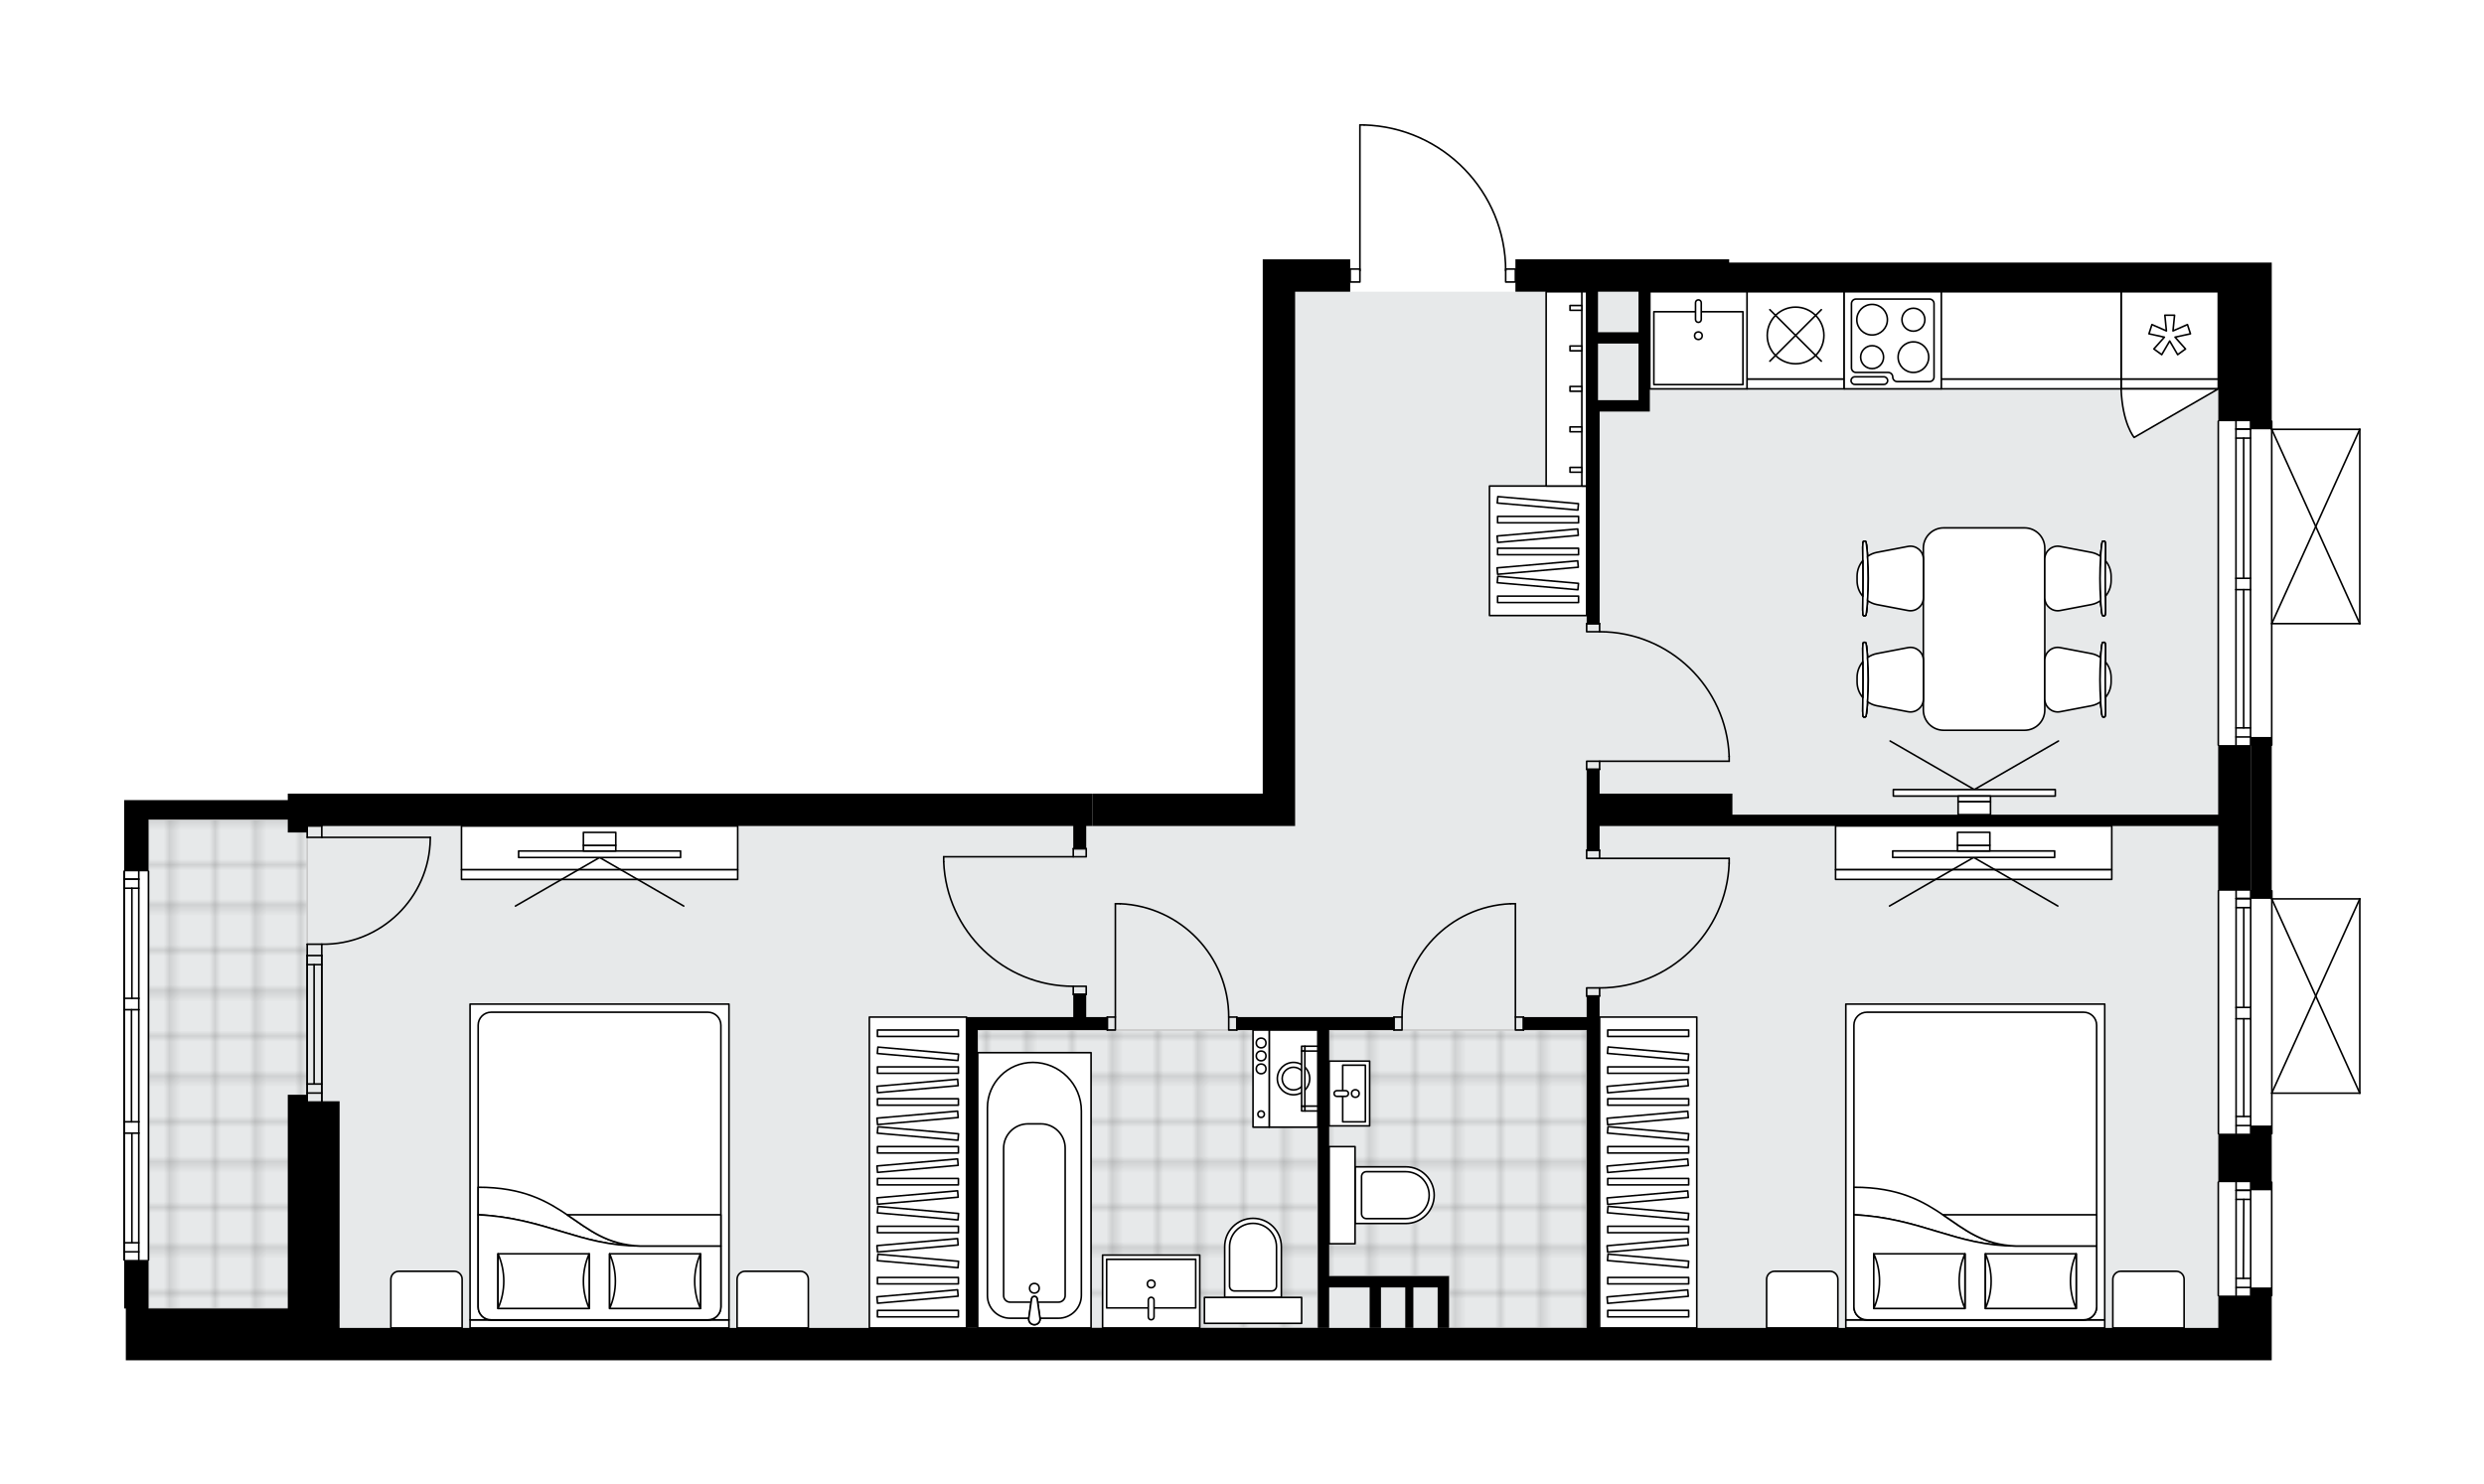 <svg xmlns="http://www.w3.org/2000/svg" xmlns:xlink="http://www.w3.org/1999/xlink" height="1195.58px" id="Layer_1" style="enable-background:new 0 0 2000 1195.58;" version="1.1" viewBox="0 0 2000 1195.58" width="2000px" x="0px" y="0px" xml:space="preserve">
<style type="text/css">
	.st0{fill:none;}
	.st1{opacity:0.25;fill:none;stroke:#070606;stroke-width:0.4;stroke-miterlimit:10;}
	.st2{fill:#FFFFFF;}
	.st3{fill:#E7E9EA;}
	.st4{fill:url(#SVGID_1_);stroke:#C8C8C8;stroke-width:1.3;stroke-miterlimit:10;}
	
		.st5{fill:url(#SVGID_00000139265530366078089470000013609507571839606689_);stroke:#C8C8C8;stroke-width:1.3;stroke-miterlimit:10;}
	
		.st6{fill:url(#SVGID_00000173125124782351134760000007138574997660409503_);stroke:#C8C8C8;stroke-width:1.3;stroke-miterlimit:10;}
	.st7{fill:none;stroke:#000000;stroke-width:1.3;stroke-linecap:round;stroke-linejoin:round;stroke-miterlimit:10;}
	.st8{fill:#FFFFFF;stroke:#000000;stroke-width:1.3;stroke-linecap:round;stroke-linejoin:round;stroke-miterlimit:10;}
	.st9{font-family:'Arial-BoldMT';}
	.st10{font-size:68.346px;}
	.st11{font-size:57.831px;}
	.st12{font-family:'ArialMT';}
	.st13{font-size:40px;}
</style>
<pattern height="14.57" id="New_Pattern_Swatch_2" patternUnits="userSpaceOnUse" style="overflow:visible;" viewBox="7.49 -22.06 14.57 14.57" width="14.57" x="0.26" y="-401.72">
	<g>
		<rect class="st0" height="14.57" width="14.57" x="7.49" y="-22.06" />
		<g>
			<rect class="st1" height="7.29" width="7.29" x="14.77" y="-7.49" />
		</g>
		<g>
			<rect class="st1" height="7.29" width="7.29" x="0.2" y="-7.49" />
		</g>
		<g>
			<rect class="st1" height="7.29" width="7.29" x="22.06" y="-14.77" />
		</g>
		<g>
			<rect class="st1" height="7.29" width="7.29" x="7.49" y="-14.77" />
			<rect class="st1" height="7.29" width="7.29" x="14.77" y="-22.06" />
		</g>
		<g>
			<rect class="st1" height="7.29" width="7.29" x="0.2" y="-22.06" />
		</g>
		<g>
			<rect class="st1" height="7.29" width="7.29" x="22.06" y="-29.35" />
		</g>
		<g>
			<rect class="st1" height="7.29" width="7.29" x="7.49" y="-29.35" />
		</g>
	</g>
</pattern>
<path class="st2" d="M1829.09,600.71v116.08c0.03-0.01,0.06-0.02,0.1-0.02c0.36,0,0.65,0.29,0.65,0.65v5.87H1900  c0,0,0,0,0.01,0c0.04,0,0.08,0.02,0.13,0.03c0.04,0.01,0.09,0.01,0.13,0.03c0,0,0,0,0.01,0c0.02,0.01,0.04,0.03,0.06,0.04  c0.05,0.03,0.1,0.06,0.14,0.1c0.03,0.03,0.04,0.06,0.07,0.1c0.02,0.04,0.05,0.07,0.07,0.11c0.02,0.04,0.02,0.09,0.03,0.14  c0.01,0.03,0.02,0.06,0.02,0.1v156.48c0,0.04-0.01,0.07-0.02,0.1c-0.01,0.05-0.01,0.1-0.03,0.14c-0.02,0.04-0.04,0.07-0.07,0.11  c-0.02,0.03-0.04,0.07-0.07,0.1c-0.04,0.04-0.09,0.07-0.14,0.1c-0.02,0.01-0.04,0.03-0.06,0.04c0,0,0,0-0.01,0  c-0.08,0.04-0.17,0.06-0.26,0.06h-70.16v31.95c0,0.36-0.29,0.65-0.65,0.65c-0.04,0-0.07-0.01-0.1-0.02v37.84c0,0,0,0,0,0  c0.36,0,0.65,0.29,0.65,0.65v91.28c0,0.36-0.29,0.65-0.65,0.65c0,0,0,0,0,0v38.47v13.04h-5.22h-11.74h-117.36h-378.16h-117.36v0  H821.11v0h0H703.75H273.43H116.95H101.3v-24.93v-0.37v-0.78v-15.65H100v-38.47c-0.36,0-0.65-0.29-0.65-0.65v-102.1v-9.13v-90.3  v-9.13v-102.3c0-0.36,0.29-0.65,0.65-0.65V644.4h3.91h15.65h63.9h48.25h0v-5.22h15.65v0h117.36h397.72h63.93h53.43h55.41v0h81.51v0  v-80.32v-53.34V313.19v-26.08v-52.16v-26.08h26.08h44.34v7.17l0,0h7.17V100.65c0-0.36,0.29-0.65,0.65-0.65h3.42c0,0,0.01,0,0.01,0  c0,0,0.01,0,0.01,0c30.86,0.91,59.71,13.62,81.21,35.77c21.05,21.68,32.84,50.12,33.33,80.27h7.2v-7.17h117.11h31.54h19.06v0h4.41  v2.61h2.79h391.01h43.03v23.47v11.74v5.22v86.72c0,0,0,0,0,0c0.36,0,0.65,0.29,0.65,0.65v5.87H1900c0,0,0.01,0,0.01,0  c0.04,0,0.08,0.02,0.13,0.03c0.04,0.01,0.09,0.01,0.12,0.03c0,0,0.01,0,0.01,0c0.03,0.01,0.05,0.04,0.08,0.06  c0.04,0.03,0.09,0.05,0.12,0.09c0.03,0.03,0.05,0.07,0.07,0.1c0.02,0.04,0.05,0.07,0.07,0.11c0.02,0.04,0.02,0.09,0.03,0.14  c0.01,0.03,0.02,0.06,0.02,0.1v156.48c0,0.03-0.01,0.07-0.02,0.1c-0.01,0.05-0.01,0.1-0.03,0.14c-0.02,0.04-0.04,0.07-0.07,0.11  c-0.02,0.04-0.04,0.07-0.07,0.1c-0.03,0.04-0.08,0.06-0.12,0.09c-0.03,0.02-0.05,0.04-0.08,0.06c0,0-0.01,0-0.01,0  c-0.07,0.03-0.15,0.04-0.23,0.05c-0.01,0-0.02,0.01-0.03,0.01c0,0,0,0,0,0h-70.26v97.15  C1829.74,600.42,1829.45,600.72,1829.09,600.71C1829.09,600.72,1829.09,600.71,1829.09,600.71z" id="background" />
<g id="floor">
	<polygon class="st3" points="1042.78,234.95 1042.78,665.26 273.43,665.26 273.43,660.05 119.56,660.05 119.56,1053.85    273.43,1053.85 273.43,1069.5 1042.78,1069.5 1074.08,1069.5 1786.06,1069.5 1786.06,234.95  " />
	<pattern id="SVGID_1_" patternTransform="matrix(4.6 0 0 4.6 25805.338 20173.736)" xlink:href="#New_Pattern_Swatch_2">
	</pattern>
	<rect class="st4" height="393.8" width="127.79" x="119.56" y="660.05" />
	
		<pattern id="SVGID_00000141420874466429109200000004960103525535431568_" patternTransform="matrix(4.6 0 0 4.6 25805.338 20173.736)" xlink:href="#New_Pattern_Swatch_2">
	</pattern>
	
		<rect height="239.93" style="fill:url(#SVGID_00000141420874466429109200000004960103525535431568_);stroke:#C8C8C8;stroke-width:1.3;stroke-miterlimit:10;" width="273.84" x="787.2" y="829.57" />
	
		<pattern id="SVGID_00000019679927136714996140000008318915499903757223_" patternTransform="matrix(4.6 0 0 4.6 25805.338 20173.736)" xlink:href="#New_Pattern_Swatch_2">
	</pattern>
	
		<polygon points="   1155.76,829.57 1111.89,829.57 1070.17,829.57 1070.17,1027.77 1166.66,1027.77 1166.66,1069.5 1277.5,1069.5 1277.5,829.57  " style="fill:url(#SVGID_00000019679927136714996140000008318915499903757223_);stroke:#C8C8C8;stroke-width:1.3;stroke-miterlimit:10;" />
	<g id="LINE_00000080897683177759850180000010022721113533821344_">
		<line class="st7" x1="1829.09" x2="1829.09" y1="339.27" y2="600.07" />
	</g>
	<g id="LINE_00000162319339588941446330000017560898942145047225_">
		<line class="st7" x1="1800.3" x2="1800.3" y1="600.07" y2="474.87" />
	</g>
	<g id="LINE_00000097487617409196579170000006987026261688759487_">
		<line class="st7" x1="1800.3" x2="1800.3" y1="465.75" y2="339.27" />
	</g>
	<g id="LINE_00000136381425161339800390000001721348785728385975_">
		<line class="st7" x1="1812.04" x2="1800.3" y1="345.55" y2="345.55" />
	</g>
	<g id="LINE_00000152234024467497310640000006173438808186705333_">
		<line class="st7" x1="1812.04" x2="1800.3" y1="593.55" y2="593.55" />
	</g>
	<g id="LINE_00000007399424602156565640000008014693215138718129_">
		<line class="st7" x1="1812.04" x2="1812.04" y1="600.07" y2="474.87" />
	</g>
	<g id="LINE_00000165211218119106928070000003310534054048028851_">
		<line class="st7" x1="1812.04" x2="1812.04" y1="465.75" y2="339.27" />
	</g>
	<g id="LINE_00000057863232895794736520000009005983911342864021_">
		<line class="st7" x1="1806.5" x2="1806.5" y1="465.75" y2="352.86" />
	</g>
	<g id="LINE_00000126314735473481990420000005667294434827038348_">
		<line class="st7" x1="1806.5" x2="1806.5" y1="586.24" y2="474.87" />
	</g>
	<g id="LINE_00000162349892803817907320000000869444494122805681_">
		<line class="st7" x1="1800.3" x2="1812.04" y1="586.24" y2="586.24" />
	</g>
	<g id="LINE_00000098904644042886100600000018281618286860697791_">
		<line class="st7" x1="1812.04" x2="1800.3" y1="345.55" y2="345.55" />
	</g>
	<g id="LINE_00000137103773233072604410000016236444999594993297_">
		<line class="st7" x1="1800.3" x2="1812.04" y1="352.86" y2="352.86" />
	</g>
	<g id="LINE_00000093179103903897532420000013811455790981179060_">
		<line class="st7" x1="1812.04" x2="1800.3" y1="474.87" y2="474.87" />
	</g>
	<g id="LINE_00000173145834276275389490000003838763089081804688_">
		<line class="st7" x1="1800.3" x2="1800.3" y1="474.87" y2="465.75" />
	</g>
	<g id="LINE_00000056395004728110155160000004178021820306347440_">
		<line class="st7" x1="1800.3" x2="1812.04" y1="465.75" y2="465.75" />
	</g>
	<g id="LINE_00000044862515537596422580000011200104229912886656_">
		<line class="st7" x1="1812.04" x2="1812.04" y1="465.75" y2="474.87" />
	</g>
	<g id="LINE_00000057111323442276653830000013912066112044615313_">
		<line class="st7" x1="1786.06" x2="1786.06" y1="600.07" y2="339.27" />
	</g>
	<g id="LINE_00000050634395281744122400000011585030389085598092_">
		<line class="st7" x1="1829.19" x2="1829.19" y1="717.42" y2="913.02" />
	</g>
	<g id="LINE_00000139271616600952863700000018350663805593758372_">
		<line class="st7" x1="1800.4" x2="1800.4" y1="913.02" y2="820.49" />
	</g>
	<g id="LINE_00000158728335085744046150000008993455050397637544_">
		<line class="st7" x1="1800.4" x2="1800.4" y1="811.36" y2="717.42" />
	</g>
	<g id="LINE_00000036219380636598293830000010470532409547694498_">
		<line class="st7" x1="1812.14" x2="1800.4" y1="723.71" y2="723.71" />
	</g>
	<g id="LINE_00000159430494576607127430000007676621102211950771_">
		<line class="st7" x1="1812.14" x2="1800.4" y1="906.5" y2="906.5" />
	</g>
	<g id="LINE_00000023263503504117901240000010274240297878035089_">
		<line class="st7" x1="1812.14" x2="1812.14" y1="913.02" y2="820.49" />
	</g>
	<g id="LINE_00000123413198612577027300000002233500211196369041_">
		<line class="st7" x1="1812.14" x2="1812.14" y1="811.36" y2="717.42" />
	</g>
	<g id="LINE_00000118382899792485287720000000980707387157100676_">
		<line class="st7" x1="1806.59" x2="1806.59" y1="811.36" y2="731.01" />
	</g>
	<g id="LINE_00000088121092827912678000000014433021679930935716_">
		<line class="st7" x1="1806.59" x2="1806.59" y1="899.2" y2="820.49" />
	</g>
	<g id="LINE_00000160185643517532000730000001818402205394959019_">
		<line class="st7" x1="1800.4" x2="1812.14" y1="899.2" y2="899.2" />
	</g>
	<g id="LINE_00000178908287874786456500000008658522000923753390_">
		<line class="st7" x1="1812.14" x2="1800.4" y1="723.71" y2="723.71" />
	</g>
	<g id="LINE_00000062167913070715231400000017763548437017237135_">
		<line class="st7" x1="1800.4" x2="1812.14" y1="731.01" y2="731.01" />
	</g>
	<g id="LINE_00000070814028418111290740000003314093637868319658_">
		<line class="st7" x1="1812.14" x2="1800.4" y1="820.49" y2="820.49" />
	</g>
	<g id="LINE_00000046304331556011875440000014753871015516601222_">
		<line class="st7" x1="1800.4" x2="1800.4" y1="820.49" y2="811.36" />
	</g>
	<g id="LINE_00000146466941205454106090000000432632889461194407_">
		<line class="st7" x1="1800.4" x2="1812.14" y1="811.36" y2="811.36" />
	</g>
	<g id="LINE_00000094603069184634925030000010627193835327177122_">
		<line class="st7" x1="1812.14" x2="1812.14" y1="811.36" y2="820.49" />
	</g>
	<g id="LINE_00000010269768460689635870000013635610387880674715_">
		<line class="st7" x1="1786.16" x2="1786.16" y1="913.02" y2="717.42" />
	</g>
	<g id="LINE_00000148637954427996863600000016540320643316567988_">
		<line class="st7" x1="1829.09" x2="1829.09" y1="952.14" y2="1043.42" />
	</g>
	<g id="LINE_00000125581225396168390540000009092208436181124496_">
		<line class="st7" x1="1800.4" x2="1800.4" y1="1043.42" y2="952.14" />
	</g>
	<g id="LINE_00000087397252763683403190000010599576566114051510_">
		<line class="st7" x1="1812.14" x2="1800.4" y1="958.66" y2="958.66" />
	</g>
	<g id="LINE_00000123408009855938908120000001345388854907055772_">
		<line class="st7" x1="1812.14" x2="1800.4" y1="1036.9" y2="1036.9" />
	</g>
	<g id="LINE_00000088113872074924827800000007920864046486995134_">
		<line class="st7" x1="1812.14" x2="1812.14" y1="1043.42" y2="952.14" />
	</g>
	<g id="LINE_00000114054997036300066250000017393427677502749319_">
		<line class="st7" x1="1806.27" x2="1806.59" y1="1029.6" y2="965.96" />
	</g>
	<g id="LINE_00000023992832057146543960000017495221241179521153_">
		<line class="st7" x1="1800.4" x2="1812.14" y1="1029.6" y2="1029.6" />
	</g>
	<g id="LINE_00000031889884300814735500000011324032000097432476_">
		<line class="st7" x1="1812.14" x2="1800.4" y1="958.66" y2="958.66" />
	</g>
	<g id="LINE_00000175324793127464289560000010228278052336328087_">
		<line class="st7" x1="1800.4" x2="1812.14" y1="965.96" y2="965.96" />
	</g>
	<g id="LINE_00000176730738629639927480000000763553731435423398_">
		<line class="st7" x1="1786.06" x2="1786.06" y1="1043.42" y2="952.14" />
	</g>
	<g id="LINE_00000132058817811337618300000006952594476457357740_">
		<line class="st7" x1="259.09" x2="259.09" y1="769.58" y2="886.94" />
	</g>
	<g id="LINE_00000045602555532245670720000004511228799227410327_">
		<line class="st7" x1="247.35" x2="247.35" y1="769.58" y2="886.94" />
	</g>
	<g id="LINE_00000057867540432382283800000004602924346725012866_">
		<line class="st7" x1="252.9" x2="252.9" y1="776.89" y2="873.03" />
	</g>
	<g id="LINE_00000171719133135578143560000011021161421169500086_">
		<line class="st7" x1="259.09" x2="247.35" y1="880.33" y2="880.33" />
	</g>
	<g id="LINE_00000058583006026644423160000008620030542059418504_">
		<line class="st7" x1="259.09" x2="247.35" y1="776.89" y2="776.89" />
	</g>
	<g id="LINE_00000055701109407175755450000001876049883185665161_">
		<line class="st7" x1="259.09" x2="259.09" y1="769.58" y2="886.94" />
	</g>
	<g id="LINE_00000072267220523959309560000005660402344066622615_">
		<line class="st7" x1="247.35" x2="247.35" y1="886.94" y2="769.58" />
	</g>
	<g id="LINE_00000044858919463078307230000009625856383758205584_">
		<line class="st7" x1="259.1" x2="247.36" y1="873.03" y2="873.03" />
	</g>
	<g id="LINE_00000002354119440947793830000010486078016713866426_">
		<line class="st7" x1="259.09" x2="247.35" y1="769.58" y2="769.58" />
	</g>
	<g id="LINE_00000160149408683079403740000014725716098855467144_">
		<line class="st7" x1="119.56" x2="119.56" y1="701.78" y2="1014.73" />
	</g>
	<g id="LINE_00000155845308862758240550000002082370813669170570_">
		<line class="st7" x1="111.74" x2="100" y1="708.06" y2="708.06" />
	</g>
	<g id="LINE_00000161590890365410380140000012919799878203386770_">
		<line class="st7" x1="111.74" x2="100" y1="1008.21" y2="1008.21" />
	</g>
	<g id="LINE_00000058554854155851563870000013094452493871905949_">
		<line class="st7" x1="106.19" x2="106.19" y1="804.07" y2="715.37" />
	</g>
	<g id="LINE_00000183971524017929742400000000402342706616386443_">
		<line class="st7" x1="106.19" x2="106.19" y1="1000.91" y2="912.63" />
	</g>
	<g id="LINE_00000145038588300368214580000010572197443262903724_">
		<line class="st7" x1="100" x2="111.74" y1="1000.91" y2="1000.91" />
	</g>
	<g id="LINE_00000056386849575420394060000012042202317981194680_">
		<line class="st7" x1="111.74" x2="100" y1="708.06" y2="708.06" />
	</g>
	<g id="LINE_00000180349852318182159120000013896104579571890359_">
		<line class="st7" x1="100" x2="111.74" y1="715.37" y2="715.37" />
	</g>
	<g id="LINE_00000036225673467673909870000010425619555411137960_">
		<line class="st7" x1="111.74" x2="100" y1="813.2" y2="813.2" />
	</g>
	<g id="LINE_00000078035739622273478300000007056942723511640451_">
		<line class="st7" x1="100" x2="100" y1="813.2" y2="804.07" />
	</g>
	<g id="LINE_00000061471194387236359030000009245207603219677065_">
		<line class="st7" x1="100" x2="111.74" y1="804.07" y2="804.07" />
	</g>
	<g id="LINE_00000008112725651416735630000005444620989505596074_">
		<line class="st7" x1="111.74" x2="111.74" y1="804.07" y2="813.2" />
	</g>
	<g id="LINE_00000053538273832580477970000016687005201869134218_">
		<line class="st7" x1="100" x2="100" y1="1014.73" y2="701.78" />
	</g>
	<g id="LINE_00000132071836433420929030000004849861978512145819_">
		<line class="st7" x1="111.74" x2="100" y1="912.63" y2="912.63" />
	</g>
	<g id="LINE_00000051367892424945239800000016019817614071565441_">
		<line class="st7" x1="100" x2="100" y1="912.63" y2="903.5" />
	</g>
	<g id="LINE_00000054963321759080764090000006506840262942035591_">
		<line class="st7" x1="100" x2="111.74" y1="903.5" y2="903.5" />
	</g>
	<g id="LINE_00000172427708935987817900000014811162038355362436_">
		<line class="st7" x1="111.74" x2="111.74" y1="903.5" y2="912.63" />
	</g>
	<g id="LINE_00000001649551884107100120000003602878877675403147_">
		<line class="st7" x1="105.87" x2="105.87" y1="903.5" y2="813.2" />
	</g>
	<g id="LWPOLYLINE_00000034770150009539912380000010698225312689089974_">
		<line class="st7" x1="111.74" x2="111.74" y1="912.63" y2="1014.73" />
	</g>
	<g id="LWPOLYLINE_00000085946356097397650700000002865947190989007746_">
		<line class="st7" x1="111.74" x2="111.74" y1="903.5" y2="813.2" />
	</g>
	<g id="LWPOLYLINE_00000148655140358636744880000005156633611817529010_">
		<line class="st7" x1="111.74" x2="111.74" y1="804.07" y2="701.78" />
	</g>
	<g id="LWPOLYLINE_00000063592687482914177260000017184223014329563781_">
		<line class="st7" x1="100" x2="100" y1="912.63" y2="1014.73" />
	</g>
	<g id="LWPOLYLINE_00000013890770593152042130000017791173895847485887_">
		<line class="st7" x1="100" x2="100" y1="903.5" y2="813.2" />
	</g>
	<g id="LWPOLYLINE_00000109729537354929851110000015177980075764889233_">
		<line class="st7" x1="100" x2="100" y1="804.07" y2="701.78" />
	</g>
	<g>
		<polygon points="119.56,701.78 119.56,660.05 119.56,660.05 231.7,660.05 231.7,660.05 231.7,670.48 247.35,670.48 247.35,665.26     348.95,665.26 348.95,665.26 778.19,665.26 778.19,665.26 864.14,665.26 864.14,683.52 874.57,683.52 874.57,665.26     879.78,665.26 879.78,639.18 762.43,639.18 762.43,639.18 364.71,639.18 364.71,639.18 247.35,639.18 247.35,639.18 231.7,639.18     231.7,644.4 231.7,644.4 231.7,644.4 119.56,644.4 103.91,644.4 100,644.4 100,701.78 103.91,701.78   " />
		<polygon points="1817.03,906.5 1812.14,906.5 1812.14,913.02 1786.06,913.02 1786.06,952.14 1812.14,952.14 1812.14,958.66     1823.87,958.66 1829.09,958.66 1829.09,906.5 1823.87,906.5   " />
		<polygon points="1812.14,1036.9 1812.14,1043.42 1786.06,1043.42 1786.06,1069.5 1694.78,1069.5 1316.62,1069.5 1287.82,1069.5     1287.93,802.18 1277.5,802.18 1277.5,819.14 1226.65,819.14 1226.65,829.57 1277.5,829.57 1277.5,1069.5 1199.26,1069.5     1199.26,1069.5 912.78,1069.5 860.91,1069.5 821.11,1069.5 703.75,1069.5 703.75,1069.5 273.43,1069.5 273.43,886.94     247.35,886.94 247.35,881.73 231.7,881.73 231.7,1053.85 119.56,1053.85 119.56,1014.73 100,1014.73 100,1053.85 101.3,1053.85     101.3,1069.5 101.3,1070.28 101.3,1070.65 101.3,1095.58 116.95,1095.58 273.43,1095.58 663.94,1095.58 663.94,1095.58     821.11,1095.58 860.91,1095.58 1199.26,1095.58 1199.26,1095.58 1316.62,1095.58 1694.78,1095.58 1812.14,1095.58     1823.87,1095.58 1829.09,1095.58 1829.09,1082.54 1829.09,1036.9 1823.87,1036.9   " />
		<polygon points="1812.14,593.55 1812.14,666.95 1812.14,723.94 1823.87,723.94 1829.09,723.94 1829.09,593.55 1823.87,593.55       " />
		<polygon points="1277.5,619.62 1277.5,639.18 1277.5,665.26 1277.5,684.82 1287.93,684.82 1287.93,665.26 1394.86,665.26     1785.96,665.26 1785.96,666.95 1785.96,717.42 1812.04,717.42 1812.04,600.07 1785.96,600.07 1785.96,656.14 1636.18,656.14     1394.86,656.14 1394.86,639.18 1287.93,639.18 1287.93,619.62   " />
		<polygon points="864.14,800.88 864.14,819.14 778.07,819.14 778.07,829.57 778.07,1069.5 787.2,1069.5 787.2,829.57     891.52,829.57 891.52,819.14 874.57,819.14 874.57,800.88   " />
		<polygon points="1122.33,829.57 1122.33,819.14 995.84,819.14 995.84,829.57 1061.04,829.57 1061.04,991.21 1061.04,1027.77     1061.04,1069.5 1070.17,1069.5 1070.17,1036.9 1102.77,1036.9 1102.77,1069.5 1111.89,1069.5 1111.89,1036.9 1131.45,1036.9     1131.45,1069.5 1137.97,1069.5 1137.97,1036.9 1157.53,1036.9 1157.53,1069.5 1166.66,1069.5 1166.66,1027.77 1157.53,1027.77     1070.17,1027.77 1070.17,829.57   " />
		<polygon points="1042.78,639.18 1042.78,639.18 1042.78,313.19 1042.78,287.11 1042.78,234.95 1087.12,234.95 1087.12,208.87     1042.78,208.87 1016.7,208.87 1016.7,234.95 1016.7,287.11 1016.7,313.19 1016.7,568.7 1016.7,639.18 879.79,639.18     879.79,665.26 1042.78,665.26   " />
		<path d="M1786.06,211.48h-393.8v-2.61h-23.47v0h-148.65v26.08h57.38v96.5v170.82h10.43V331.44h40.42v-9.13v-87.37h27.95v0h35.95v0    h393.8v104.32h26.08v3.43v3.09h11.74h5.22V251.9v-5.22v-11.74v-23.47H1786.06z M1286.63,322.32v-45.64h32.6v45.64H1286.63z     M1319.23,267.55h-32.6v-32.6h32.6V267.55z" />
	</g>
	<g id="LWPOLYLINE_00000059274006049862787830000010987628629946708917_">
		<rect class="st7" height="10.43" width="6.52" x="1220.13" y="819.14" />
	</g>
	<g id="LWPOLYLINE_00000086687328026168366820000011285570892520476308_">
		<rect class="st7" height="10.43" width="6.52" x="1122.33" y="819.14" />
	</g>
	<g id="LINE_00000085934905353909361980000018121591016126540685_">
		<line class="st7" x1="1226.65" x2="1226.65" y1="819.14" y2="829.57" />
	</g>
	<g id="LINE_00000151534383289166442920000006490154757122095279_">
		<line class="st7" x1="1122.33" x2="1122.33" y1="819.14" y2="829.57" />
	</g>
	<g id="LINE_00000078758670662929148880000010665435160570997892_">
		<line class="st7" x1="1220.13" x2="1220.13" y1="819.14" y2="727.86" />
	</g>
	<g id="ARC_00000037660792726194729860000011715574451397641602_">
		<path class="st7" d="M1128.85,819.14c0.03-48.89,38.52-89.11,87.37-91.28" />
	</g>
	<g id="LINE_00000044163162253112912100000010960729448421553080_">
		<line class="st7" x1="1220.13" x2="1216.21" y1="727.86" y2="727.86" />
	</g>
	<g id="LWPOLYLINE_00000170981102991668948400000014686634552323173514_">
		<rect class="st7" height="10.43" width="6.52" x="891.52" y="819.14" />
	</g>
	<g id="LWPOLYLINE_00000169538744943495617900000011379921244845753481_">
		<rect class="st7" height="10.43" width="6.52" x="989.32" y="819.14" />
	</g>
	<g id="LINE_00000129893533604563746390000014433751664317504954_">
		<line class="st7" x1="891.52" x2="891.52" y1="819.14" y2="829.57" />
	</g>
	<g id="LINE_00000029014676806601391080000011713300202141151119_">
		<line class="st7" x1="995.84" x2="995.84" y1="819.14" y2="829.57" />
	</g>
	<g id="LINE_00000015320742346496072990000014486803733154482825_">
		<line class="st7" x1="898.04" x2="898.04" y1="819.14" y2="727.86" />
	</g>
	<g id="ARC_00000103262781252008290290000002473661568508980103_">
		<path class="st7" d="M901.95,727.86c48.84,2.17,87.33,42.39,87.37,91.28" />
	</g>
	<g id="LINE_00000028289095444860736830000003267651717939235518_">
		<line class="st7" x1="898.04" x2="901.95" y1="727.86" y2="727.86" />
	</g>
	<g id="LWPOLYLINE_00000062888851125241235130000010527426318443809168_">
		<rect class="st7" height="6.52" width="10.43" x="864.14" y="683.52" />
	</g>
	<g id="LWPOLYLINE_00000175312402840259053030000000283974268087990920_">
		<rect class="st7" height="6.52" width="10.43" x="864.14" y="794.36" />
	</g>
	<g id="LINE_00000082362204612342995530000010287512035968477614_">
		<line class="st7" x1="864.14" x2="874.57" y1="683.52" y2="683.52" />
	</g>
	<g id="LINE_00000054256927936863559210000003715544635831275653_">
		<line class="st7" x1="864.14" x2="874.57" y1="800.88" y2="800.88" />
	</g>
	<g id="LINE_00000015346141638624227790000012698489873195871617_">
		<line class="st7" x1="864.14" x2="759.82" y1="690.04" y2="690.04" />
	</g>
	<g id="LINE_00000150786167327229009080000010748669364451669894_">
		<line class="st7" x1="759.82" x2="759.82" y1="693.95" y2="690.04" />
	</g>
	<g id="ARC_00000029033052958295027850000011440520437008614590_">
		<path class="st7" d="M864.14,794.36c-56.09-0.03-102.15-44.36-104.32-100.41" />
	</g>
	<g id="LWPOLYLINE_00000067236573104673663610000016440493120319785897_">
		<rect class="st7" height="6.52" width="10.43" x="1277.5" y="613.1" />
	</g>
	<g id="LWPOLYLINE_00000165213309400991344610000006957399082657680062_">
		<rect class="st7" height="6.52" width="10.43" x="1277.5" y="502.27" />
	</g>
	<g id="LINE_00000152258234476232054290000016112973707527541377_">
		<line class="st7" x1="1287.93" x2="1277.5" y1="619.62" y2="619.62" />
	</g>
	<g id="LINE_00000002359677881068923440000012983836954081108632_">
		<line class="st7" x1="1287.93" x2="1277.5" y1="502.27" y2="502.27" />
	</g>
	<g id="LINE_00000080169493492808638530000006294589216854799245_">
		<line class="st7" x1="1287.93" x2="1392.25" y1="613.1" y2="613.1" />
	</g>
	<g id="LINE_00000129887170813462179030000007814607584495452344_">
		<line class="st7" x1="1392.25" x2="1392.25" y1="609.19" y2="613.1" />
	</g>
	<g id="ARC_00000034065408127572656810000017014836072320681092_">
		<path class="st7" d="M1287.93,508.79c56.09,0.03,102.15,44.36,104.32,100.41" />
	</g>
	<g id="LWPOLYLINE_00000037681690011047588580000000308605713090543514_">
		<rect class="st7" height="6.52" width="10.43" x="1277.5" y="684.82" />
	</g>
	<g id="LWPOLYLINE_00000142866249940851262590000010333124142928433811_">
		<rect class="st7" height="6.52" width="10.43" x="1277.5" y="795.66" />
	</g>
	<g id="LINE_00000028291426683958524630000002378543598534989502_">
		<line class="st7" x1="1287.93" x2="1277.5" y1="684.82" y2="684.82" />
	</g>
	<g id="LINE_00000082358578249296207440000000606533045102855867_">
		<line class="st7" x1="1287.93" x2="1277.5" y1="802.18" y2="802.18" />
	</g>
	<g id="LINE_00000023267823283903349590000004781796510005817769_">
		<line class="st7" x1="1287.93" x2="1392.25" y1="691.34" y2="691.34" />
	</g>
	<g id="LINE_00000103949182903649000610000007908197378326521013_">
		<line class="st7" x1="1392.25" x2="1392.25" y1="695.26" y2="691.34" />
	</g>
	<g id="ARC_00000150085026623326652680000007017048686506702247_">
		<path class="st7" d="M1392.25,695.26c-2.17,56.05-48.23,100.38-104.32,100.41" />
	</g>
	<g id="ARC_00000026872336410734170350000009059510613811621762_">
		<path class="st7" d="M346.45,674.39c0,0.43,0,0.85-0.01,1.28c-0.71,47.54-39.82,85.49-87.36,84.78" />
	</g>
	<g id="LINE_00000158742716772312740540000003727743713965190830_">
		<line class="st7" x1="259.09" x2="346.45" y1="674.39" y2="674.39" />
	</g>
	<g id="LINE_00000012454951111436405390000009454146810296993950_">
		<line class="st7" x1="259.09" x2="259.09" y1="769.58" y2="760.46" />
	</g>
	<g id="LINE_00000107586376289959424000000016414925646901697955_">
		<line class="st7" x1="259.09" x2="247.35" y1="760.46" y2="760.46" />
	</g>
	<g id="LINE_00000093148179330345605020000011503809954293655690_">
		<line class="st7" x1="247.35" x2="247.35" y1="760.46" y2="769.58" />
	</g>
	<g id="LINE_00000062179985597255876320000007500134467504042128_">
		<line class="st7" x1="247.35" x2="247.35" y1="665.26" y2="674.39" />
	</g>
	<g id="LINE_00000111156295867191408300000003420180926815645578_">
		<line class="st7" x1="247.35" x2="259.09" y1="674.39" y2="674.39" />
	</g>
	<g id="LINE_00000026160936658575462410000000951164626459147416_">
		<line class="st7" x1="259.09" x2="259.09" y1="674.39" y2="665.26" />
	</g>
	<g id="LINE_00000023244853470629532460000000888553743879639719_">
		<line class="st7" x1="247.35" x2="259.09" y1="665.26" y2="665.26" />
	</g>
	<g id="LWPOLYLINE_00000181087508891398460190000005113270145304363415_">
		<rect class="st7" height="10.43" width="7.82" x="1212.3" y="216.69" />
	</g>
	<g id="LWPOLYLINE_00000045587670827254186850000007675443194129757375_">
		<rect class="st7" height="10.43" width="7.82" x="1087.12" y="216.69" />
	</g>
	<g id="LWPOLYLINE_00000124134200648337446380000013311057436256038830_">
		<path class="st7" d="M1098.36,100.65c63.46,1.88,113.94,53.87,113.94,117.36" />
	</g>
	<g id="LINE_00000163757557045115080340000001932148039300036996_">
		<line class="st7" x1="1094.94" x2="1094.94" y1="218.01" y2="100.65" />
	</g>
	<g id="LINE_00000107585746577310711440000003707128096847087544_">
		<line class="st7" x1="1094.94" x2="1098.36" y1="100.65" y2="100.65" />
	</g>
	<g id="LINE_00000134229260334633444320000015388942530684921987_">
		<line class="st7" x1="1900" x2="1900" y1="345.79" y2="502.27" />
	</g>
	<g id="LINE_00000101098026647847884240000006670828227379639950_">
		<line class="st7" x1="1900" x2="1829.09" y1="502.27" y2="502.27" />
	</g>
	<g id="LINE_00000039110490458011296460000003738776705161002383_">
		<line class="st7" x1="1829.09" x2="1900" y1="345.79" y2="345.79" />
	</g>
	<g id="LWPOLYLINE_00000053543255752206486780000001032758696792878773_">
		<line class="st7" x1="1829.09" x2="1900" y1="502.27" y2="345.79" />
	</g>
	<g id="LWPOLYLINE_00000052790510671399338000000001971641507372984723_">
		<line class="st7" x1="1829.09" x2="1900" y1="345.79" y2="502.27" />
	</g>
	<g id="LINE_00000176009124951593712540000012428868944181048767_">
		<line class="st7" x1="1900" x2="1900" y1="723.94" y2="880.42" />
	</g>
	<g id="LINE_00000016037539673275346390000003224640754073458312_">
		<line class="st7" x1="1900" x2="1829.09" y1="880.42" y2="880.42" />
	</g>
	<g id="LINE_00000077282445275065426820000007348647008232089519_">
		<line class="st7" x1="1829.09" x2="1900" y1="723.94" y2="723.94" />
	</g>
	<g id="LWPOLYLINE_00000014604918710543004280000016753090772874662055_">
		<line class="st7" x1="1829.09" x2="1900" y1="880.42" y2="723.94" />
	</g>
	<g id="LWPOLYLINE_00000005971801182536408240000000402639603377713332_">
		<line class="st7" x1="1829.09" x2="1900" y1="723.94" y2="880.42" />
	</g>
</g>
<g id="mebel">
	<g>
		<g>
			
				<rect class="st8" height="35.21" transform="matrix(-1 -1.009487e-10 1.009487e-10 -1 965.528 1365.737)" width="222.39" x="371.57" y="665.26" />
			
				<rect class="st8" height="7.82" transform="matrix(-1 -9.308034e-11 9.308034e-11 -1 965.528 1408.769)" width="222.39" x="371.57" y="700.47" />
		</g>
		<g>
			<g>
				<g id="LINE_00000062193658112133596000000003924603799316183725_">
					<line class="st8" x1="482.76" x2="550.52" y1="690.61" y2="729.73" />
				</g>
				<g id="LINE_00000132808878764008619010000017580355041830065338_">
					<line class="st8" x1="482.76" x2="415.01" y1="690.61" y2="729.73" />
				</g>
			</g>
			
				<rect class="st8" height="130.4" transform="matrix(4.498719e-11 -1 1 4.498719e-11 -205.234 1170.763)" width="5.22" x="480.16" y="622.8" />
			
				<rect class="st8" height="26.08" transform="matrix(-4.583374e-11 1 -1 -4.583374e-11 1165.873 200.345)" width="4.56" x="480.48" y="670.07" />
			
				<rect class="st8" height="26.08" transform="matrix(4.568441e-11 -1 1 4.568441e-11 -192.847 1158.375)" width="10.43" x="477.55" y="662.57" />
		</g>
	</g>
	<g>
		<g>
			
				<rect class="st8" height="35.21" transform="matrix(-1 -1.009571e-10 1.009571e-10 -1 3178.211 1365.673)" width="222.39" x="1477.91" y="665.23" />
			
				<rect class="st8" height="7.82" transform="matrix(-1 -9.308877e-11 9.308877e-11 -1 3178.211 1408.705)" width="222.39" x="1477.91" y="700.44" />
		</g>
		<g>
			<g>
				<g id="LINE_00000129894460035591006510000010697801329089841833_">
					<line class="st8" x1="1589.11" x2="1656.86" y1="690.57" y2="729.69" />
				</g>
				<g id="LINE_00000002383659085605756620000004311763114031485080_">
					<line class="st8" x1="1589.11" x2="1521.35" y1="690.57" y2="729.69" />
				</g>
			</g>
			
				<rect class="st8" height="130.4" transform="matrix(4.498719e-11 -1 1 4.498719e-11 901.139 2277.072)" width="5.22" x="1586.5" y="622.77" />
			
				<rect class="st8" height="26.08" transform="matrix(-4.742802e-11 1 -1 -4.742802e-11 2272.182 -906.029)" width="4.56" x="1586.82" y="670.04" />
			
				<rect class="st8" height="26.08" transform="matrix(4.498719e-11 -1 1 4.498719e-11 913.527 2264.684)" width="10.43" x="1583.89" y="662.54" />
		</g>
	</g>
	<g>
		<path class="st8" d="M1646.37,441.45v130.4c0,9-7.3,16.3-16.3,16.3h-65.17c-9,0-16.3-7.3-16.3-16.3v-130.4c0-9,7.3-16.3,16.3-16.3    h65.17C1639.07,425.15,1646.37,432.45,1646.37,441.45z" />
		<g>
			<g id="LINE_00000063616624059679570860000010542277024437779847_">
				<path class="st8" d="M1502.8,520.29c1.98,15.78,1.98,38.44,0,54.22c-0.23,1.82-0.57,2.88-0.93,2.88h-0.09h-1.29      c-0.39,0-0.7-2.04-0.7-4.56c0.27-16.91,0.27-33.95,0-50.86c0-2.52,0.31-4.56,0.7-4.56h1.29h0.09      C1502.22,517.41,1502.57,518.47,1502.8,520.29z" />
			</g>
			<g id="LINE_00000181788080953477549810000016291672123439328904_">
				<path class="st8" d="M1502.8,520.29c1.98,15.78,1.98,38.44,0,54.22c-0.23,1.82-0.57,2.88-0.93,2.88h-0.09h-1.29      c-0.39,0-0.7-2.04-0.7-4.56c0.27-16.91,0.27-33.95,0-50.86c0-2.52,0.31-4.56,0.7-4.56h1.29h0.09      C1502.22,517.41,1502.57,518.47,1502.8,520.29z" />
			</g>
			<g id="LINE_00000039135472918564541600000016450725670442666639_">
				<path class="st8" d="M1502.8,520.29c1.98,15.78,1.98,38.44,0,54.22c-0.23,1.82-0.57,2.88-0.93,2.88h-0.09h-1.29      c-0.39,0-0.7-2.04-0.7-4.56c0.27-16.91,0.27-33.95,0-50.86c0-2.52,0.31-4.56,0.7-4.56h1.29h0.09      C1502.22,517.41,1502.57,518.47,1502.8,520.29z" />
			</g>
			<path class="st8" d="M1499.87,532.99c-2.9,3.43-4.63,7.85-4.63,12.62v3.59c0,4.77,1.73,9.18,4.63,12.62     C1499.95,552.2,1499.95,542.6,1499.87,532.99z" />
			<path class="st8" d="M1511.13,526.39c-2.77,0.53-5.27,1.68-7.47,3.21c0.8,11.31,0.8,24.28,0,35.6c2.2,1.53,4.7,2.68,7.47,3.21     l25.13,4.8c6.43,1.23,12.39-3.7,12.39-10.25v-31.12c0-6.55-5.96-11.47-12.39-10.25L1511.13,526.39z" />
		</g>
		<g>
			<g id="LINE_00000057128348163622002820000011989503993043936414_">
				<path class="st8" d="M1502.8,438.79c1.98,15.78,1.98,38.44,0,54.22c-0.23,1.82-0.57,2.88-0.93,2.88h-0.09h-1.29      c-0.39,0-0.7-2.04-0.7-4.56c0.27-16.91,0.27-33.95,0-50.86c0-2.52,0.31-4.56,0.7-4.56h1.29h0.09      C1502.22,435.91,1502.57,436.97,1502.8,438.79z" />
			</g>
			<g id="LINE_00000005229073227364958860000005854148443170906243_">
				<path class="st8" d="M1502.8,438.79c1.98,15.78,1.98,38.44,0,54.22c-0.23,1.82-0.57,2.88-0.93,2.88h-0.09h-1.29      c-0.39,0-0.7-2.04-0.7-4.56c0.27-16.91,0.27-33.95,0-50.86c0-2.52,0.31-4.56,0.7-4.56h1.29h0.09      C1502.22,435.91,1502.57,436.97,1502.8,438.79z" />
			</g>
			<g id="LINE_00000173130503983158316710000003461005799326008737_">
				<path class="st8" d="M1502.8,438.79c1.98,15.78,1.98,38.44,0,54.22c-0.23,1.82-0.57,2.88-0.93,2.88h-0.09h-1.29      c-0.39,0-0.7-2.04-0.7-4.56c0.27-16.91,0.27-33.95,0-50.86c0-2.52,0.31-4.56,0.7-4.56h1.29h0.09      C1502.22,435.91,1502.57,436.97,1502.8,438.79z" />
			</g>
			<path class="st8" d="M1499.87,451.49c-2.9,3.43-4.63,7.85-4.63,12.62v3.59c0,4.77,1.73,9.18,4.63,12.62     C1499.95,470.7,1499.95,461.1,1499.87,451.49z" />
			<path class="st8" d="M1511.13,444.89c-2.77,0.53-5.27,1.68-7.47,3.21c0.8,11.31,0.8,24.28,0,35.6c2.2,1.53,4.7,2.68,7.47,3.21     l25.13,4.8c6.43,1.23,12.39-3.7,12.39-10.25v-31.12c0-6.55-5.96-11.47-12.39-10.25L1511.13,444.89z" />
		</g>
		<g>
			<g id="LINE_00000049220152592456745080000010685421241115006597_">
				<path class="st8" d="M1692.21,493.01c-1.98-15.78-1.98-38.44,0-54.22c0.23-1.82,0.57-2.88,0.93-2.88h0.09h1.29      c0.39,0,0.7,2.04,0.7,4.56c-0.27,16.91-0.27,33.95,0,50.86c0,2.52-0.31,4.56-0.7,4.56h-1.29h-0.09      C1692.79,495.89,1692.44,494.84,1692.21,493.01z" />
			</g>
			<g id="LINE_00000126308341876358598860000015969850808220170672_">
				<path class="st8" d="M1692.21,493.01c-1.98-15.78-1.98-38.44,0-54.22c0.23-1.82,0.57-2.88,0.93-2.88h0.09h1.29      c0.39,0,0.7,2.04,0.7,4.56c-0.27,16.91-0.27,33.95,0,50.86c0,2.52-0.31,4.56-0.7,4.56h-1.29h-0.09      C1692.79,495.89,1692.44,494.84,1692.21,493.01z" />
			</g>
			<g id="LINE_00000065048897618760231260000011763939844411539083_">
				<path class="st8" d="M1692.21,493.01c-1.98-15.78-1.98-38.44,0-54.22c0.23-1.82,0.57-2.88,0.93-2.88h0.09h1.29      c0.39,0,0.7,2.04,0.7,4.56c-0.27,16.91-0.27,33.95,0,50.86c0,2.52-0.31,4.56-0.7,4.56h-1.29h-0.09      C1692.79,495.89,1692.44,494.84,1692.21,493.01z" />
			</g>
			<path class="st8" d="M1695.14,480.31c2.9-3.43,4.63-7.85,4.63-12.62v-3.59c0-4.77-1.73-9.18-4.63-12.62     C1695.06,461.1,1695.06,470.7,1695.14,480.31z" />
			<path class="st8" d="M1683.88,486.91c2.77-0.53,5.27-1.68,7.47-3.21c-0.8-11.31-0.8-24.28,0-35.6c-2.2-1.53-4.7-2.68-7.47-3.21     l-25.13-4.8c-6.43-1.23-12.39,3.7-12.39,10.25v31.12c0,6.55,5.96,11.47,12.39,10.25L1683.88,486.91z" />
		</g>
		<g>
			<g id="LINE_00000174560148071913834080000008505235527855732146_">
				<path class="st8" d="M1692.21,574.51c-1.98-15.78-1.98-38.44,0-54.22c0.23-1.82,0.57-2.88,0.93-2.88h0.09h1.29      c0.39,0,0.7,2.04,0.7,4.56c-0.27,16.91-0.27,33.95,0,50.86c0,2.52-0.31,4.56-0.7,4.56h-1.29h-0.09      C1692.79,577.39,1692.44,576.33,1692.21,574.51z" />
			</g>
			<g id="LINE_00000052805491768797640820000004110457969276498314_">
				<path class="st8" d="M1692.21,574.51c-1.98-15.78-1.98-38.44,0-54.22c0.23-1.82,0.57-2.88,0.93-2.88h0.09h1.29      c0.39,0,0.7,2.04,0.7,4.56c-0.27,16.91-0.27,33.95,0,50.86c0,2.52-0.31,4.56-0.7,4.56h-1.29h-0.09      C1692.79,577.39,1692.44,576.33,1692.21,574.51z" />
			</g>
			<g id="LINE_00000127728640642997893550000012188612137559326136_">
				<path class="st8" d="M1692.21,574.51c-1.98-15.78-1.98-38.44,0-54.22c0.23-1.82,0.57-2.88,0.93-2.88h0.09h1.29      c0.39,0,0.7,2.04,0.7,4.56c-0.27,16.91-0.27,33.95,0,50.86c0,2.52-0.31,4.56-0.7,4.56h-1.29h-0.09      C1692.79,577.39,1692.44,576.33,1692.21,574.51z" />
			</g>
			<path class="st8" d="M1695.14,561.81c2.9-3.43,4.63-7.85,4.63-12.62v-3.59c0-4.77-1.73-9.18-4.63-12.62     C1695.06,542.6,1695.06,552.2,1695.14,561.81z" />
			<path class="st8" d="M1683.88,568.41c2.77-0.53,5.27-1.68,7.47-3.21c-0.8-11.31-0.8-24.28,0-35.6c-2.2-1.53-4.7-2.68-7.47-3.21     l-25.13-4.8c-6.43-1.23-12.39,3.7-12.39,10.25v31.12c0,6.55,5.96,11.47,12.39,10.25L1683.88,568.41z" />
		</g>
	</g>
	<g>
		<rect class="st8" height="250.37" width="78.24" x="1287.93" y="819.14" />
		<g>
			<rect class="st8" height="5.18" width="65.2" x="1294.45" y="859.26" />
			<rect class="st8" height="5.18" width="65.2" x="1294.45" y="829.57" />
			<rect class="st8" height="5.18" width="65.2" x="1294.45" y="884.93" />
			<rect class="st8" height="5.18" width="65.2" x="1294.45" y="923.44" />
			<rect class="st8" height="5.18" width="65.2" x="1294.45" y="949.12" />
			<rect class="st8" height="5.18" width="65.2" x="1294.45" y="987.63" />
			
				<rect class="st8" height="5.18" transform="matrix(0.996 0.087 -0.087 0.996 79.046 -112.43)" width="65.2" x="1294.45" y="846.42" />
			
				<rect class="st8" height="5.18" transform="matrix(0.996 0.087 -0.087 0.996 84.64 -112.185)" width="65.2" x="1294.45" y="910.61" />
			
				<rect class="st8" height="5.18" transform="matrix(0.996 0.087 -0.087 0.996 90.234 -111.941)" width="65.2" x="1294.45" y="974.79" />
			
				<rect class="st8" height="5.18" transform="matrix(0.996 -0.087 0.087 0.996 -71.184 118.989)" width="65.2" x="1294.45" y="872.09" />
			
				<rect class="st8" height="5.18" transform="matrix(0.996 -0.087 0.087 0.996 -73.422 119.087)" width="65.2" x="1294.45" y="897.77" />
			
				<rect class="st8" height="5.18" transform="matrix(0.996 -0.087 0.087 0.996 -76.778 119.233)" width="65.2" x="1294.45" y="936.28" />
			
				<rect class="st8" height="5.18" transform="matrix(0.996 -0.087 0.087 0.996 -79.016 119.331)" width="65.2" x="1294.45" y="961.95" />
			
				<rect class="st8" height="5.18" transform="matrix(0.996 0.087 -0.087 0.996 93.591 -111.795)" width="65.2" x="1294.45" y="1013.3" />
			
				<rect class="st8" height="5.18" transform="matrix(0.996 -0.087 0.087 0.996 -82.372 119.477)" width="65.2" x="1294.45" y="1000.46" />
			<rect class="st8" height="5.18" width="65.2" x="1294.45" y="1028.85" />
			<rect class="st8" height="5.18" width="65.2" x="1294.45" y="1055.39" />
			
				<rect class="st8" height="5.18" transform="matrix(0.996 -0.087 0.087 0.996 -85.965 119.634)" width="65.2" x="1294.45" y="1041.69" />
		</g>
	</g>
	<g>
		<rect class="st8" height="250.37" width="78.24" x="699.95" y="819.14" />
		<g>
			<rect class="st8" height="5.18" width="65.2" x="706.47" y="859.26" />
			<rect class="st8" height="5.18" width="65.2" x="706.47" y="829.57" />
			<rect class="st8" height="5.18" width="65.2" x="706.47" y="884.93" />
			<rect class="st8" height="5.18" width="65.2" x="706.47" y="923.44" />
			<rect class="st8" height="5.18" width="65.2" x="706.47" y="949.12" />
			<rect class="st8" height="5.18" width="65.2" x="706.47" y="987.63" />
			
				<rect class="st8" height="5.18" transform="matrix(0.996 0.087 -0.087 0.996 76.809 -61.183)" width="65.2" x="706.47" y="846.42" />
			
				<rect class="st8" height="5.18" transform="matrix(0.996 0.087 -0.087 0.996 82.403 -60.939)" width="65.2" x="706.47" y="910.61" />
			
				<rect class="st8" height="5.18" transform="matrix(0.996 0.087 -0.087 0.996 87.997 -60.695)" width="65.2" x="706.47" y="974.79" />
			
				<rect class="st8" height="5.18" transform="matrix(0.996 -0.087 0.087 0.996 -73.421 67.742)" width="65.2" x="706.47" y="872.09" />
			
				<rect class="st8" height="5.18" transform="matrix(0.996 -0.087 0.087 0.996 -75.659 67.84)" width="65.2" x="706.47" y="897.77" />
			
				<rect class="st8" height="5.18" transform="matrix(0.996 -0.087 0.087 0.996 -79.016 67.987)" width="65.2" x="706.47" y="936.28" />
			
				<rect class="st8" height="5.18" transform="matrix(0.996 -0.087 0.087 0.996 -81.253 68.084)" width="65.2" x="706.47" y="961.95" />
			
				<rect class="st8" height="5.18" transform="matrix(0.996 0.087 -0.087 0.996 91.353 -60.548)" width="65.2" x="706.47" y="1013.3" />
			
				<rect class="st8" height="5.18" transform="matrix(0.996 -0.087 0.087 0.996 -84.61 68.231)" width="65.2" x="706.47" y="1000.46" />
			<rect class="st8" height="5.18" width="65.2" x="706.47" y="1028.85" />
			<rect class="st8" height="5.18" width="65.2" x="706.47" y="1055.39" />
			
				<rect class="st8" height="5.18" transform="matrix(0.996 -0.087 0.087 0.996 -88.203 68.388)" width="65.2" x="706.47" y="1041.69" />
		</g>
	</g>
	<g>
		<rect class="st8" height="104.32" width="78.24" x="1199.26" y="391.43" />
		<g>
			<rect class="st8" height="5.18" width="65.2" x="1205.78" y="415.9" />
			<rect class="st8" height="5.18" width="65.2" x="1205.78" y="441.58" />
			<rect class="st8" height="5.18" width="65.2" x="1205.78" y="480.09" />
			
				<rect class="st8" height="5.18" transform="matrix(0.996 0.087 -0.087 0.996 40.068 -106.388)" width="65.2" x="1205.78" y="403.06" />
			
				<rect class="st8" height="5.18" transform="matrix(0.996 0.087 -0.087 0.996 45.662 -106.144)" width="65.2" x="1205.78" y="467.25" />
			
				<rect class="st8" height="5.18" transform="matrix(0.996 -0.087 0.087 0.996 -32.88 109.573)" width="65.2" x="1205.78" y="428.74" />
			
				<rect class="st8" height="5.18" transform="matrix(0.996 -0.087 0.087 0.996 -35.118 109.671)" width="65.2" x="1205.78" y="454.41" />
		</g>
	</g>
	<g>
		<g>
			<g id="LINE_00000160904036198734100210000016090621742517759407_">
				<line class="st8" x1="1589.62" x2="1521.86" y1="635.92" y2="596.81" />
			</g>
			<g id="LINE_00000039129514430489332810000012471754102713795493_">
				<line class="st8" x1="1589.62" x2="1657.38" y1="635.92" y2="596.81" />
			</g>
		</g>
		
			<rect class="st8" height="130.4" transform="matrix(-1.836970e-16 1 -1 -1.836970e-16 2228.154 -951.088)" width="5.22" x="1587.01" y="573.33" />
		
			<rect class="st8" height="26.08" transform="matrix(6.123234e-17 -1 1 6.123234e-17 946.198 2233.044)" width="4.56" x="1587.34" y="630.38" />
		
			<rect class="st8" height="26.08" transform="matrix(-1.836970e-16 1 -1 -1.836970e-16 2240.541 -938.7)" width="10.43" x="1584.4" y="637.88" />
	</g>
	<g>
		<path class="st8" d="M644.43,1023.86h-44.46c-3.6,0-6.52,2.92-6.52,6.52v39.12h57.38v-39.24    C650.83,1026.73,647.97,1023.86,644.43,1023.86z" />
		<path class="st8" d="M365.68,1023.86h-44.46c-3.6,0-6.52,2.92-6.52,6.52v39.12h57.38v-39.24    C372.07,1026.73,369.21,1023.86,365.68,1023.86z" />
		<g>
			
				<rect class="st8" height="6.52" transform="matrix(-1 -3.592603e-10 3.592603e-10 -1 965.41 2132.482)" width="208.46" x="378.48" y="1062.98" />
			
				<rect class="st8" height="254.28" transform="matrix(-1 -3.592603e-10 3.592603e-10 -1 965.41 1871.684)" width="208.46" x="378.48" y="808.7" />
			<path class="st8" d="M569.98,1062.98H395.43c-5.76,0-10.43-4.67-10.43-10.43V825.66c0-5.76,4.67-10.43,10.43-10.43h174.56     c5.76,0,10.43,4.67,10.43,10.43v226.89C580.42,1058.31,575.74,1062.98,569.98,1062.98z" />
			<path class="st8" d="M385,978.38c54.52,2.67,81.54,25.14,130.64,25.15c-52.53-1.78-58.14-47.42-130.64-47.33L385,978.38z" />
			<g>
				<path class="st8" d="M385,978.38c54.52,2.67,81.54,25.14,130.64,25.15l64.78,0v49.02c0,5.76-4.67,10.43-10.43,10.43H395.43      c-5.76,0-10.43-4.67-10.43-10.43L385,978.38L385,978.38z" />
			</g>
			
				<rect class="st8" height="44.03" transform="matrix(-1 -3.590547e-10 3.590547e-10 -1 1054.816 2063.633)" width="73.15" x="490.83" y="1009.8" />
			<path class="st8" d="M490.83,1009.8c6.2,13.83,6.2,30.2,0,44.03V1009.8z" />
			<path class="st8" d="M563.98,1053.83c-6.2-13.83-6.2-30.2,0-44.03L563.98,1053.83z" />
			
				<rect class="st8" height="44.03" transform="matrix(-1 -3.589392e-10 3.589392e-10 -1 875.366 2063.633)" width="73.44" x="400.97" y="1009.8" />
			<path class="st8" d="M400.97,1009.8c6.22,13.83,6.22,30.2,0,44.03V1009.8z" />
			<path class="st8" d="M474.4,1053.83c-6.22-13.83-6.22-30.2,0-44.03L474.4,1053.83z" />
			<g>
				<path class="st8" d="M515.63,1003.53h64.78v-25.15H456.63C474.17,990.25,488.77,1002.62,515.63,1003.53z" />
			</g>
		</g>
	</g>
	<g>
		<path class="st8" d="M1752.13,1023.86h-44.46c-3.6,0-6.52,2.92-6.52,6.52v39.12h57.38v-39.24    C1758.53,1026.73,1755.66,1023.86,1752.13,1023.86z" />
		<path class="st8" d="M1473.37,1023.86h-44.46c-3.6,0-6.52,2.92-6.52,6.52v39.12h57.38v-39.24    C1479.77,1026.73,1476.9,1023.86,1473.37,1023.86z" />
		<g>
			
				<rect class="st8" height="6.52" transform="matrix(-1 -3.592603e-10 3.592603e-10 -1 3180.8 2132.482)" width="208.46" x="1486.17" y="1062.98" />
			
				<rect class="st8" height="254.28" transform="matrix(-1 -3.592603e-10 3.592603e-10 -1 3180.8 1871.684)" width="208.46" x="1486.17" y="808.7" />
			<path class="st8" d="M1677.68,1062.98h-174.56c-5.76,0-10.43-4.67-10.43-10.43V825.66c0-5.76,4.67-10.43,10.43-10.43h174.56     c5.76,0,10.43,4.67,10.43,10.43v226.89C1688.11,1058.31,1683.44,1062.98,1677.68,1062.98z" />
			<path class="st8" d="M1492.69,978.38c54.52,2.67,81.54,25.14,130.64,25.15c-52.53-1.78-58.14-47.42-130.64-47.33L1492.69,978.38z     " />
			<g>
				<path class="st8" d="M1492.69,978.38c54.52,2.67,81.54,25.14,130.64,25.15l64.78,0v49.02c0,5.76-4.67,10.43-10.43,10.43h-174.56      c-5.76,0-10.43-4.67-10.43-10.43L1492.69,978.38L1492.69,978.38z" />
			</g>
			
				<rect class="st8" height="44.03" transform="matrix(-1 -3.590547e-10 3.590547e-10 -1 3270.206 2063.633)" width="73.15" x="1598.53" y="1009.8" />
			<path class="st8" d="M1598.53,1009.8c6.2,13.83,6.2,30.2,0,44.03V1009.8z" />
			<path class="st8" d="M1671.68,1053.83c-6.2-13.83-6.2-30.2,0-44.03V1053.83z" />
			
				<rect class="st8" height="44.03" transform="matrix(-1 -3.589392e-10 3.589392e-10 -1 3090.756 2063.633)" width="73.44" x="1508.66" y="1009.8" />
			<path class="st8" d="M1508.66,1009.8c6.22,13.83,6.22,30.2,0,44.03V1009.8z" />
			<path class="st8" d="M1582.1,1053.83c-6.22-13.83-6.22-30.2,0-44.03V1053.83z" />
			<g>
				<path class="st8" d="M1623.33,1003.53h64.78v-25.15h-123.78C1581.87,990.25,1596.47,1002.62,1623.33,1003.53z" />
			</g>
		</g>
	</g>
	<g>
		<rect class="st8" height="156.48" width="32.6" x="1244.9" y="234.95" />
		<rect class="st8" height="156.48" width="3.87" x="1273.63" y="234.95" />
		
			<rect class="st8" height="9.52" transform="matrix(-1.836970e-16 1 -1 -1.836970e-16 1582.061 -955.686)" width="3.87" x="1266.94" y="308.43" />
		
			<rect class="st8" height="9.52" transform="matrix(-1.836970e-16 1 -1 -1.836970e-16 1614.661 -923.086)" width="3.87" x="1266.94" y="341.03" />
		
			<rect class="st8" height="9.52" transform="matrix(-1.836970e-16 1 -1 -1.836970e-16 1647.26 -890.486)" width="3.87" x="1266.94" y="373.63" />
		
			<rect class="st8" height="9.52" transform="matrix(-1.836970e-16 1 -1 -1.836970e-16 1549.461 -988.285)" width="3.87" x="1266.94" y="275.83" />
		
			<rect class="st8" height="9.52" transform="matrix(-1.836970e-16 1 -1 -1.836970e-16 1516.861 -1020.885)" width="3.87" x="1266.94" y="243.23" />
	</g>
	<g>
		
			<rect class="st8" height="32.6" transform="matrix(4.491258e-11 -1 1 4.491258e-11 205.771 1967.164)" width="52.16" x="1060.39" y="864.4" />
		
			<rect class="st8" height="18.26" transform="matrix(4.471807e-11 -1 1 4.471807e-11 209.496 1970.917)" width="45.64" x="1067.39" y="871.58" />
		<circle class="st8" cx="1091.26" cy="880.71" r="3.07" />
		<path class="st8" d="M1085.73,880.71L1085.73,880.71c0,1.27-1.03,2.31-2.31,2.31h-7c-1.27,0-2.31-1.03-2.31-2.31l0,0    c0-1.27,1.03-2.31,2.31-2.31h7C1084.7,878.4,1085.73,879.44,1085.73,880.71z" />
	</g>
	<g>
		<rect class="st8" height="221.68" width="91.28" x="787.2" y="847.82" />
		<g id="ARC_00000016785926415534835160000017123509333258310076_">
			<path class="st8" d="M828.34,1061.68c-0.06,0.44-0.06,0.88,0,1.31c0.36,2.49,2.67,4.21,5.16,3.85c2.49-0.36,4.21-2.67,3.85-5.16     l-2.32-15.92c-0.22-0.74-0.79-1.31-1.53-1.53c-1.2-0.36-2.47,0.33-2.83,1.53L828.34,1061.68z" />
		</g>
		<path class="st8" d="M852.27,1061.68h-14.92l-2.32-15.92c-0.22-0.74-0.79-1.31-1.53-1.53c-1.2-0.36-2.47,0.33-2.83,1.53    l-2.32,15.92h-15.06c-10.08,0-18.26-8.17-18.26-18.26V892.19c0-20.18,16.36-36.54,36.54-36.54c21.59,0,39.09,17.5,39.09,39.09    v148.55C870.66,1053.44,862.42,1061.68,852.27,1061.68z" />
		<path class="st8" d="M852.31,1048.73h-16.85l-0.43-2.97c-0.22-0.74-0.79-1.31-1.53-1.53c-1.2-0.36-2.47,0.33-2.83,1.53l-0.43,2.97    h-16.95c-2.88,0-5.22-2.34-5.22-5.22V924.82c0-10.87,8.81-19.68,19.68-19.68h10.31c10.8,0,19.56,8.76,19.56,19.56v118.72    C857.62,1046.35,855.24,1048.73,852.31,1048.73z" />
		<g id="ARC_00000003784857448354487080000010175268004508810397_">
			<path class="st8" d="M828.34,1061.68c-0.06,0.44-0.06,0.88,0,1.31c0.36,2.49,2.67,4.21,5.16,3.85c2.49-0.36,4.21-2.67,3.85-5.16     l-2.32-15.92c-0.22-0.74-0.79-1.31-1.53-1.53c-1.2-0.36-2.47,0.33-2.83,1.53L828.34,1061.68z" />
		</g>
		<circle class="st8" cx="832.84" cy="1037.55" r="3.87" />
	</g>
	<g>
		<path class="st8" d="M1008.88,981.22L1008.88,981.22c-12.6,0-22.82,10.22-22.82,22.82v40.9h45.64v-40.9    C1031.7,991.44,1021.48,981.22,1008.88,981.22z" />
		<rect class="st8" height="20.86" width="78.24" x="969.76" y="1044.94" />
		<path class="st8" d="M1008.88,985.27L1008.88,985.27c-10.44,0-18.91,8.47-18.91,18.91v31.64c0,2.16,1.75,3.91,3.91,3.91h29.99    c2.16,0,3.91-1.75,3.91-3.91v-31.64C1027.79,993.73,1019.32,985.27,1008.88,985.27z" />
	</g>
	<g>
		<path class="st8" d="M1154.75,962.57L1154.75,962.57c0-12.6-10.22-22.82-22.82-22.82h-40.9v45.64h40.9    C1144.54,985.39,1154.75,975.18,1154.75,962.57z" />
		
			<rect class="st8" height="20.86" transform="matrix(8.962502e-11 1 -1 8.962502e-11 2043.174 -118.026)" width="78.24" x="1041.48" y="952.14" />
		<path class="st8" d="M1150.71,962.57L1150.71,962.57c0-10.44-8.47-18.91-18.91-18.91h-31.64c-2.16,0-3.91,1.75-3.91,3.91v29.99    c0,2.16,1.75,3.91,3.91,3.91h31.64C1142.24,981.48,1150.71,973.02,1150.71,962.57z" />
	</g>
	<g>
		<rect class="st8" height="70.42" width="78.24" x="1406.6" y="234.95" />
		<rect class="st8" height="7.82" width="78.24" x="1406.6" y="305.36" />
		<circle class="st8" cx="1445.72" cy="270.16" r="22.82" />
		<line class="st8" x1="1466.47" x2="1424.98" y1="249.41" y2="290.9" />
		<line class="st8" x1="1466.47" x2="1424.98" y1="290.9" y2="249.41" />
	</g>
	<g>
		<rect class="st8" height="78.24" width="78.24" x="1484.84" y="234.95" />
		<path class="st8" d="M1490.71,244.55v51.72c0,2.04,1.65,3.69,3.69,3.69h25.86c2.04,0,3.69,1.65,3.69,3.69v0    c0,2.04,1.65,3.69,3.69,3.69h25.86c2.04,0,3.69-1.65,3.69-3.69v-59.11c0-2.04-1.65-3.69-3.69-3.69h-59.11    C1492.36,240.85,1490.71,242.51,1490.71,244.55z" />
		<path class="st8" d="M1516.77,309.62h-23.31c-1.7,0-3.08-1.38-3.08-3.08l0,0c0-1.7,1.38-3.08,3.08-3.08h23.31    c1.7,0,3.08,1.38,3.08,3.08l0,0C1519.85,308.24,1518.47,309.62,1516.77,309.62z" />
		<circle class="st8" cx="1507.34" cy="257.48" r="12.32" />
		<circle class="st8" cx="1540.59" cy="287.65" r="12.32" />
		<circle class="st8" cx="1507.34" cy="287.65" r="9.24" />
		<circle class="st8" cx="1540.59" cy="257.48" r="9.24" />
	</g>
	<g>
		<rect class="st8" height="78.24" width="78.24" x="1328.36" y="234.95" />
		<rect class="st8" height="58.68" width="71.72" x="1331.61" y="251.07" />
		<path class="st8" d="M1367.47,259.64L1367.47,259.64c-1.27,0-2.31-1.03-2.31-2.31v-13.52c0-1.27,1.03-2.31,2.31-2.31l0,0    c1.27,0,2.31,1.03,2.31,2.31v13.52C1369.77,258.61,1368.74,259.64,1367.47,259.64z" />
		<circle class="st8" cx="1367.47" cy="270.38" r="3.07" />
	</g>
	<g>
		<rect class="st8" height="70.42" width="78.24" x="1707.82" y="234.95" />
		<rect class="st8" height="7.82" width="78.24" x="1707.82" y="305.36" />
		<polygon class="st8" points="1744.29,266.51 1743.03,253.86 1750.85,253.86 1749.58,266.51 1761.23,261.4 1763.65,268.84     1751.22,271.55 1759.68,281.04 1753.35,285.64 1746.94,274.66 1740.52,285.64 1734.19,281.04 1742.66,271.55 1730.23,268.84     1732.64,261.4   " />
		<path class="st8" d="M1786.06,313.19l-67.76,39.12c0,0-9.44-11.01-10.48-39.12H1786.06z" />
	</g>
	<g>
		<rect class="st8" height="70.42" width="144.74" x="1563.08" y="234.95" />
		<rect class="st8" height="7.82" width="144.74" x="1563.08" y="305.36" />
	</g>
	<g>
		<g>
			
				<rect class="st8" height="39.12" transform="matrix(-1.836970e-16 1 -1 -1.836970e-16 1910.167 -172.793)" width="78.24" x="1002.36" y="849.13" />
			
				<rect class="st8" height="13.04" transform="matrix(-1.836970e-16 1 -1 -1.836970e-16 1884.087 -146.713)" width="78.24" x="976.28" y="862.17" />
			<g id="CIRCLE_00000140717518458720162620000013143397955977865601_">
				<circle class="st8" cx="1041.48" cy="868.69" r="13.04" />
			</g>
			<g id="CIRCLE_00000152236191301631531580000002623439482988218249_">
				<circle class="st8" cx="1041.48" cy="868.69" r="9.13" />
			</g>
			<g id="CIRCLE_00000183248066170268191730000007297599148075779735_">
				<circle class="st8" cx="1015.4" cy="897.37" r="2.61" />
			</g>
			<g id="CIRCLE_00000013877822101475112630000008442743752414485916_">
				<circle class="st8" cx="1015.4" cy="860.86" r="3.91" />
			</g>
			<g id="CIRCLE_00000120531012434315635780000002233224842579003807_">
				<circle class="st8" cx="1015.4" cy="850.43" r="3.91" />
			</g>
			<g id="CIRCLE_00000026848922603624512320000012188338216045645503_">
				<circle class="st8" cx="1015.4" cy="840" r="3.91" />
			</g>
		</g>
		<g>
			
				<rect class="st8" height="10.43" transform="matrix(-1.836970e-16 1 -1 -1.836970e-16 1900.387 -211.261)" width="3.91" x="1053.87" y="839.35" />
			
				<rect class="st8" height="2.61" transform="matrix(-1.836970e-16 1 -1 -1.836970e-16 1893.867 -204.741)" width="3.91" x="1047.35" y="843.26" />
			
				<rect class="st8" height="10.43" transform="matrix(-1.836970e-16 1 -1 -1.836970e-16 1948.634 -163.013)" width="3.91" x="1053.87" y="887.59" />
			
				<rect class="st8" height="2.61" transform="matrix(-1.836970e-16 1 -1 -1.836970e-16 1942.114 -156.493)" width="3.91" x="1047.35" y="891.51" />
			
				<rect class="st8" height="2.61" transform="matrix(6.123234e-17 -1 1 6.123234e-17 180.617 1917.991)" width="44.34" x="1027.14" y="867.38" />
		</g>
	</g>
	<g>
		
			<rect class="st8" height="58.68" transform="matrix(-1 -8.929359e-11 8.929359e-11 -1 1853.723 2080.323)" width="78.24" x="887.74" y="1010.82" />
		
			<rect class="st8" height="39.12" transform="matrix(-1 -8.914970e-11 8.914970e-11 -1 1853.75 2067.629)" width="71.72" x="891.02" y="1014.25" />
		<path class="st8" d="M926.87,1044.81L926.87,1044.81c1.27,0,2.31,1.03,2.31,2.31v13.52c0,1.27-1.03,2.31-2.31,2.31l0,0    c-1.27,0-2.31-1.03-2.31-2.31v-13.52C924.57,1045.84,925.6,1044.81,926.87,1044.81z" />
		<circle class="st8" cx="926.87" cy="1034.07" r="3.07" />
	</g>
</g>
</svg>